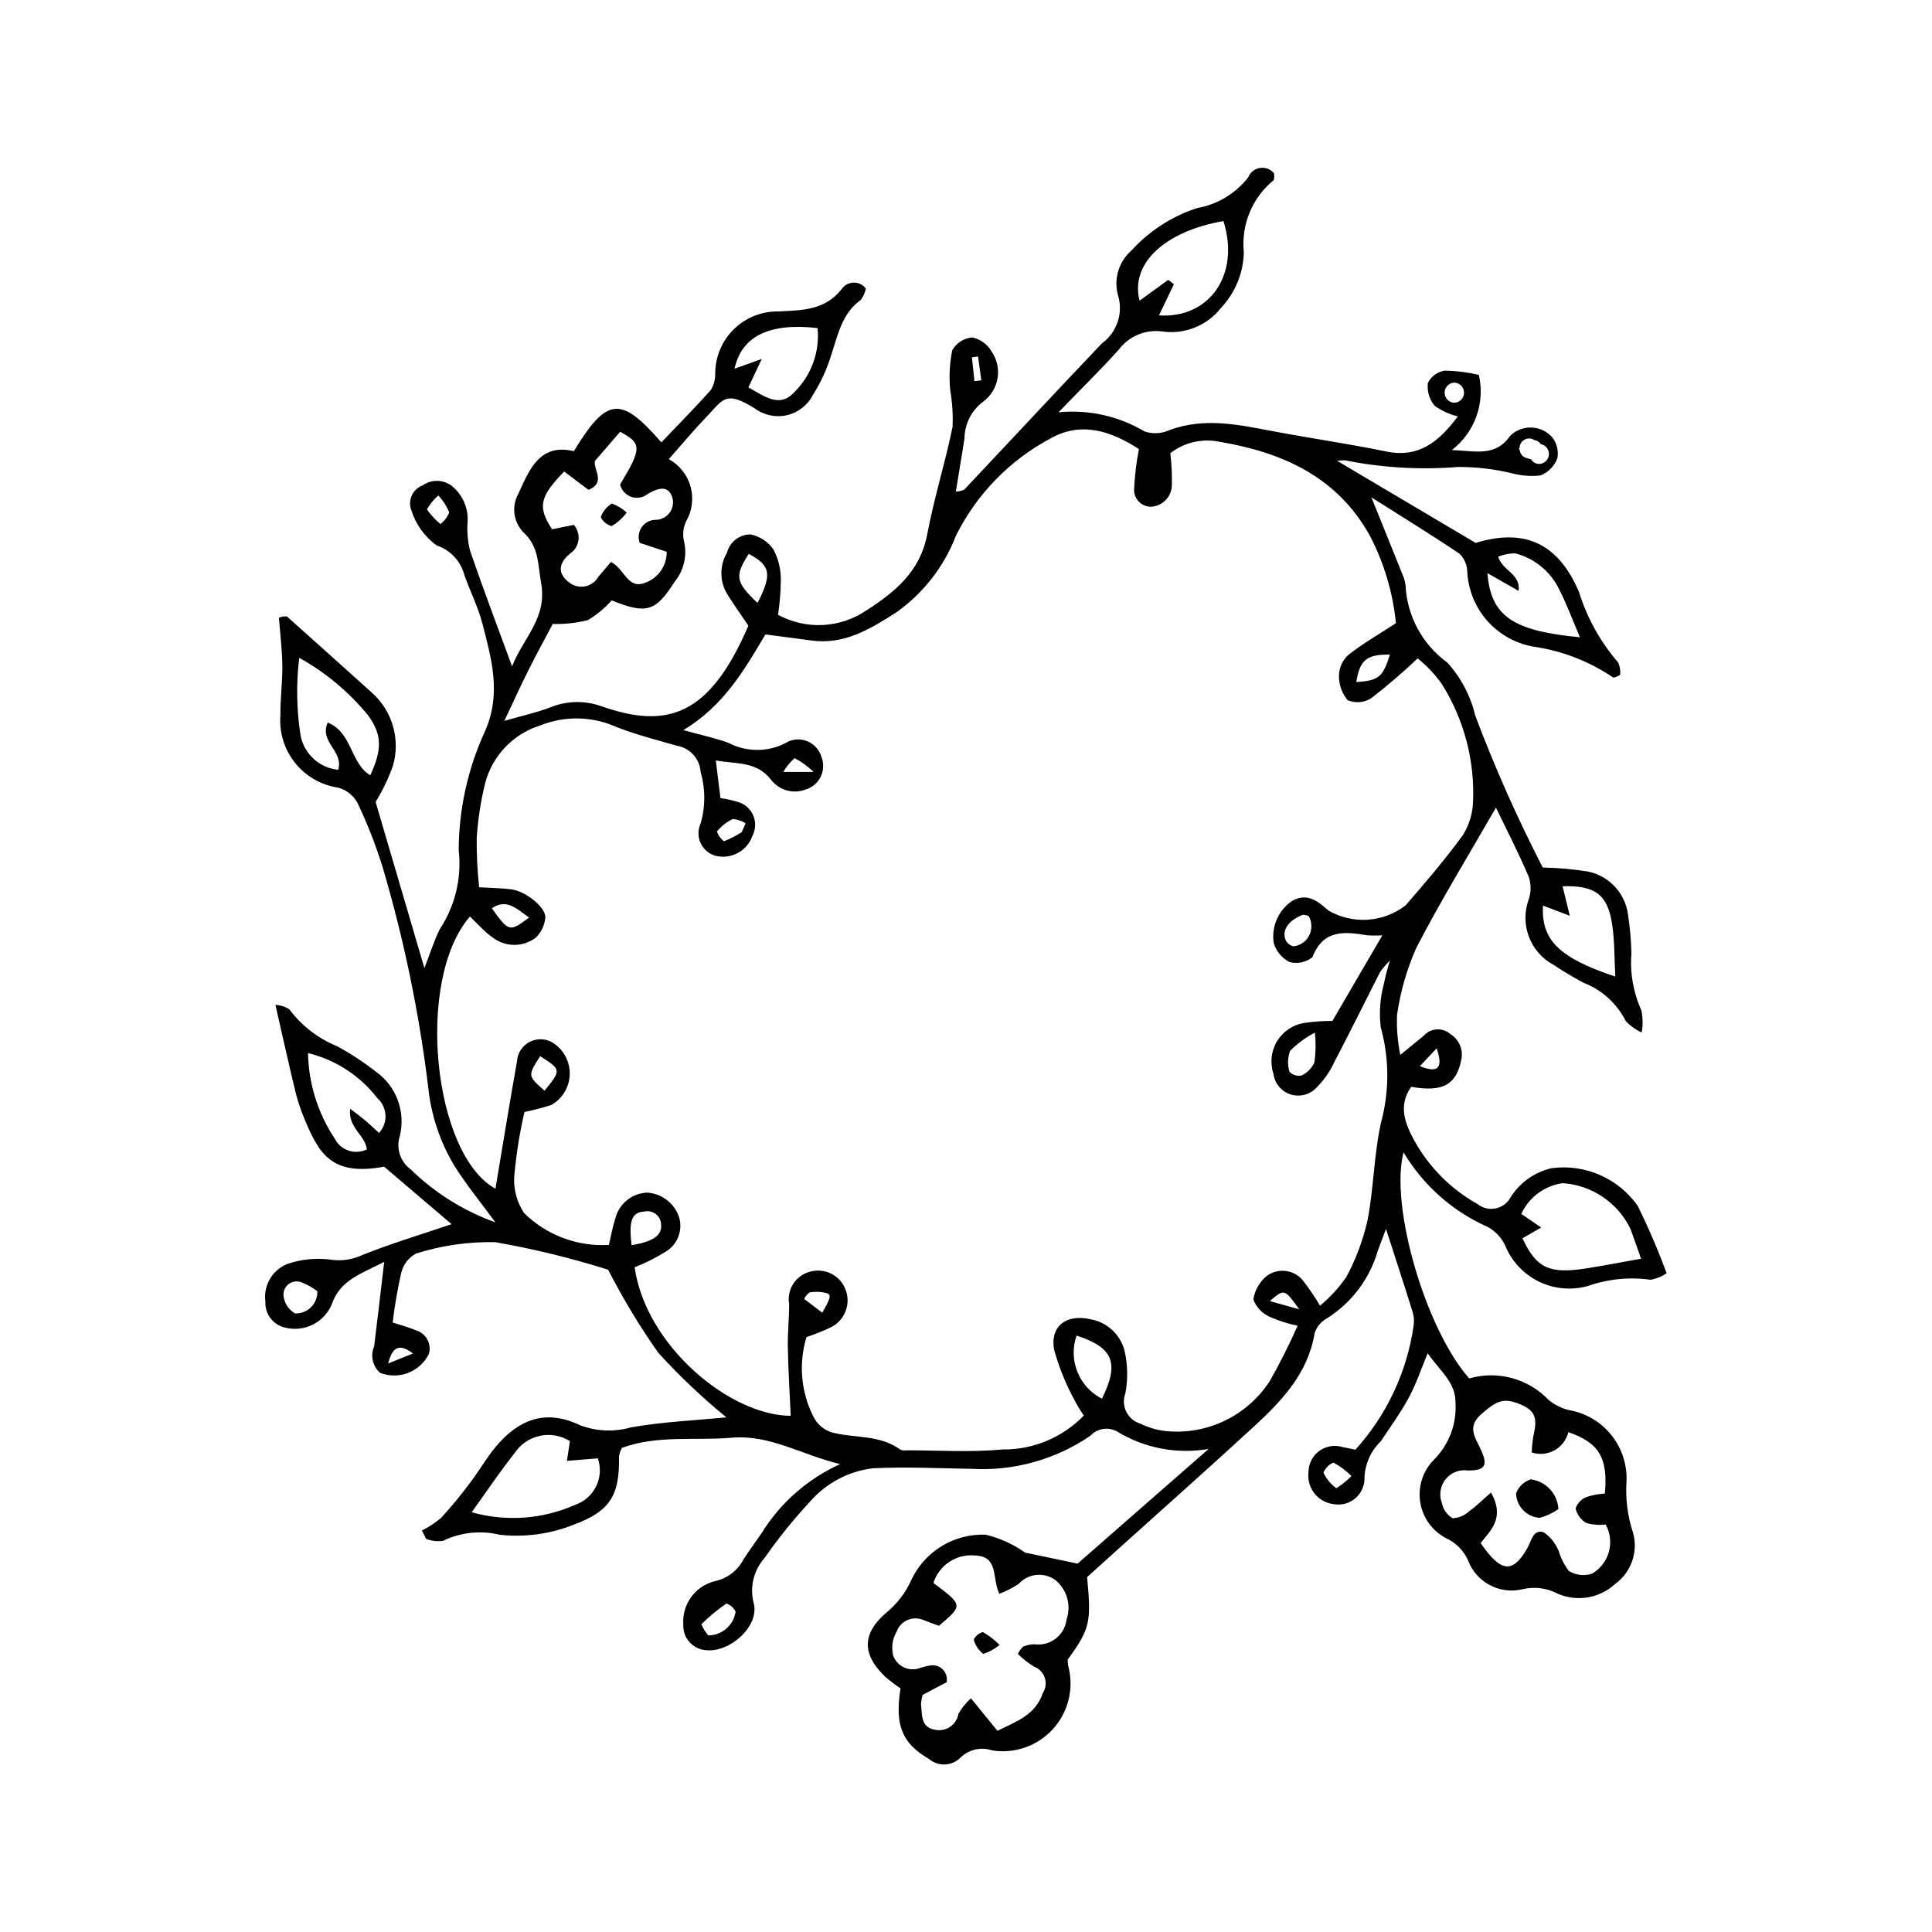 <?xml version="1.0" encoding="UTF-8"?>
<!-- The Best Svg Icon site in the world: iconSvg.co, Visit us! https://iconsvg.co -->
<svg fill="#000000" width="800px" height="800px" version="1.1" viewBox="144 144 512 512" xmlns="http://www.w3.org/2000/svg">
 <g>
  <path d="m538.29 469.17c1.988 1.094 3.582 2.781 4.566 4.824 1.68 4.188 4.848 7.606 8.891 9.602 4.047 1.996 8.684 2.43 13.031 1.215 5.336-1.875 11.043-2.445 16.645-1.66 1.523-0.266 2.973-0.852 4.254-1.719-2.238-6.066-4.785-12.012-7.629-17.82-2.523-3.598-5.984-6.438-10.012-8.207-4.023-1.77-8.453-2.402-12.812-1.828-4.57 1.035-8.531 3.871-10.984 7.863-0.84 1.477-2.281 2.508-3.949 2.824-1.664 0.32-3.387-0.105-4.711-1.168-7.016-3.914-12.805-9.707-16.719-16.727-2.434-4.438-4.473-9.379-0.859-14.352 8.422 1.504 12.012-0.605 13.285-7.34l0.004 0.004c0.508-2.598-0.648-5.234-2.906-6.617-2.027-1.812-5.137-1.668-6.988 0.328-1.535 1.301-3.109 2.551-6.305 5.164-0.715-3.488-1.008-7.051-0.863-10.609 0.875-6.078 2.574-12.012 5.051-17.633 6.465-12.539 13.875-24.59 21.164-37.293 3.07 6.379 6.133 12.305 8.727 18.43 0.621 1.945 0.598 4.039-0.07 5.965-2.387 6.602 0.426 13.953 6.606 17.281 2.539 1.734 5.227 3.254 7.922 4.742 4.856 1.863 8.844 5.469 11.188 10.109 1.195 1.305 2.644 2.348 4.258 3.07 0.344-1.957 0.305-3.965-0.105-5.91-2.137-4.703-3.043-9.875-2.625-15.027-0.078-3.336-0.367-6.66-0.859-9.961-0.621-5.856-4.977-10.625-10.75-11.77-3.938-0.625-7.91-0.973-11.891-1.047-6.738-13.082-12.719-26.539-17.906-40.309-1.234-5.227-3.781-10.051-7.394-14.016-6.613-4.805-10.684-12.355-11.066-20.52-0.148-1.02-0.438-2.016-0.863-2.957-2.523-6.316-5.082-12.617-8.188-20.301 8.488 5.375 16.047 10.012 23.387 14.965h0.004c1.227 1.234 1.949 2.879 2.019 4.617 0.211 4.945 2.148 9.66 5.469 13.328 3.324 3.668 7.828 6.059 12.727 6.758 7.356 1.152 14.359 3.922 20.516 8.109 0.645-0.125 1.258-0.375 1.809-0.73 0.117-1.117-0.059-2.242-0.516-3.266-4.719-5.457-8.262-11.828-10.402-18.719-5.484-12.906-14.445-16.961-27.383-12.984-12.371-7.332-24.469-14.504-36.695-21.75 0.699-0.117 1.406-0.164 2.113-0.133 9.848 1.973 19.918 2.562 29.926 1.754 4.848-0.016 9.68 0.555 14.391 1.703 2.441 0.645 4.984 0.828 7.492 0.535 2.059-0.832 3.668-2.492 4.438-4.57 0.367-1.957-0.133-3.977-1.371-5.535-1.387-1.562-3.348-2.496-5.434-2.582-2.09-0.09-4.121 0.676-5.633 2.113-4.008 5.734-9.012 4.098-15.531 3.848v0.004c2.977-2.285 5.231-5.379 6.5-8.91 1.27-3.527 1.496-7.348 0.656-11.004-2.953-0.699-5.969-1.078-9-1.133-1.957 0.281-3.644 1.512-4.516 3.285-0.254 2.184 0.406 4.375 1.828 6.055 1.848 1.312 3.926 2.258 6.129 2.789-4.984 6.625-10.246 11.094-18.973 9.301-9.809-2.016-19.734-3.438-29.578-5.289-9.297-1.75-18.512-3.871-27.922-0.363-2.055 0.934-4.387 1.062-6.531 0.355-6.875-4.094-14.879-5.875-22.84-5.082 6.027-6.227 11.141-11.254 15.941-16.566v0.004c2.644-3.555 6.992-5.418 11.391-4.887 2.953 0.453 5.977 0.109 8.75-0.996 2.777-1.105 5.207-2.93 7.043-5.289 3.746-4.004 5.879-9.25 5.992-14.73-0.73-7.293 2.25-14.465 7.938-19.09 0.148-0.605 0.16-1.242 0.031-1.855-0.926-1.07-2.348-1.582-3.742-1.344-1.398 0.238-2.57 1.191-3.086 2.512-3.348 4.285-8.16 7.176-13.516 8.113-6.637 2.152-12.602 5.996-17.305 11.148-3.422 2.93-4.852 7.562-3.68 11.91 1.473 4.711-0.215 9.84-4.203 12.754-12.254 12.855-24.328 25.875-36.516 38.789v0.004c-0.699 0.324-1.457 0.5-2.227 0.52 0.809-4.973 1.555-9.516 2.281-14.062h-0.004c0.031-3.836 1.855-7.441 4.93-9.738 4.203-3.074 5.223-8.918 2.316-13.234-1.098-1.938-2.961-3.316-5.133-3.805-2.246 0.16-4.262 1.441-5.359 3.41-0.691 3.426-0.875 6.938-0.547 10.422 0.555 3.238 0.773 6.527 0.645 9.812-1.934 9.547-4.914 18.887-6.707 28.457-1.852 9.855-8.367 15.227-16.164 20.262l-0.004-0.004c-3.418 2.316-7.41 3.644-11.531 3.848-4.125 0.199-8.223-0.734-11.852-2.707 0.469-3.102 0.715-6.234 0.742-9.371 0.004-2.781-0.676-5.519-1.977-7.977-1.449-2.055-3.633-3.473-6.098-3.961-2.934 0.031-5.481 2.031-6.207 4.871-2.012 3.41-1.969 7.652 0.109 11.02 1.758 2.812 3.691 5.516 5.574 8.305-10.25 23.844-21.406 27.5-38.914 21.359-4.398-1.586-9.23-1.488-13.559 0.277-3.668 1.406-7.551 2.246-12.207 3.582 2.41-5.086 4.309-9.281 6.371-13.391 2.16-4.305 4.477-8.531 6.457-12.285 3.137 0.082 6.269-0.258 9.312-1.016 2.356-1.418 4.484-3.18 6.316-5.231 9.199 3.723 11.648 3.019 16.727-5.016v0.004c2.469-3.043 3.352-7.07 2.383-10.867-0.352-1.711-0.141-3.492 0.609-5.074 1.613-2.785 2.039-6.102 1.176-9.203-0.859-3.102-2.938-5.723-5.758-7.273 3.5-3.957 6.598-7.695 9.949-11.188 4.465-4.652 5.027-7.144 12.875-2.227h0.004c2.453 1.816 5.586 2.453 8.559 1.742 2.969-0.711 5.473-2.699 6.84-5.434 2.059-3.246 3.672-6.758 4.793-10.434 1.801-5.34 2.769-10.984 7.809-14.625v-0.004c0.699-0.891 1.172-1.938 1.383-3.051-0.77-1.023-1.992-1.609-3.269-1.57-1.281 0.039-2.461 0.699-3.168 1.766-4.457 5.59-10.43 5.562-16.691 5.879h-0.004c-4.43-0.086-8.711 1.617-11.871 4.727s-4.93 7.359-4.914 11.793c0.027 1.504-0.371 2.984-1.148 4.269-4.223 4.746-8.699 9.266-13.121 13.902-10.797-12.398-14.445-12.02-23.191 2.336-9.012-2.152-11.762 4.801-14.676 11.211v-0.004c-1.863 3.285-1.387 7.394 1.176 10.168 4.301 3.894 3.914 8.477 4.816 13.52 1.68 9.367-4.656 14.41-7.695 22.125-4.019-10.969-7.727-20.719-11.109-30.578-0.625-2.453-0.855-4.988-0.688-7.516 0.285-3.656-1.207-7.227-4.012-9.59-2.277-1.859-5.519-1.961-7.91-0.254-2.57 0.957-3.918 3.781-3.039 6.383 1.168 3.832 3.551 7.18 6.797 9.531 3.613 1.199 6.371 4.148 7.328 7.836 1.539 4.367 3.676 8.559 4.82 13.016 2.398 9.348 5.023 18.461 0.629 28.406h-0.004c-4.531 9.867-6.902 20.586-6.957 31.445 0.852 7.371-0.93 14.809-5.027 20.996-1.516 3.094-2.551 6.422-4.059 10.293-4.57-15.566-8.867-30.199-12.93-44.035 1.859-3.016 3.398-6.219 4.586-9.555 1.02-3.492 1.008-7.207-0.031-10.691-1.039-3.488-3.062-6.598-5.828-8.965-7.414-6.656-14.805-13.34-22.246-19.961-0.719-0.031-1.438 0.086-2.109 0.344 0.32 4.141 0.855 8.359 0.91 12.586 0.059 4.367-0.559 8.738-0.508 13.105l0.004-0.004c-0.395 4.566 0.969 9.109 3.809 12.707 2.836 3.594 6.941 5.973 11.473 6.648 2.156 0.578 3.992 2 5.09 3.945 2.664 5.566 4.918 11.32 6.738 17.215 5.606 19 9.633 38.43 12.039 58.09 0.742 7.441 3.133 14.629 6.992 21.039 3.141 4.977 6.902 9.566 10.82 14.918v-0.004c-8.398-3.012-16.051-7.801-22.434-14.035-2.754-2-3.926-5.535-2.906-8.781 0.793-3.16 0.613-6.488-0.52-9.547-1.129-3.059-3.16-5.703-5.82-7.586-3.242-2.519-6.68-4.777-10.281-6.742-5.027-2.039-9.395-5.414-12.637-9.762-1.105-0.711-2.383-1.117-3.695-1.176 1.832 8 3.469 15.41 5.25 22.781l-0.004-0.004c0.609 2.504 1.414 4.953 2.406 7.332 3.856 9.223 7.113 15.371 21.156 12.766 5.922 5.047 11.922 10.16 17.883 15.238-8.188 2.773-16.066 5.133-23.668 8.176-2.711 1.277-5.75 1.691-8.703 1.176-3.773-0.445-7.602-0.035-11.195 1.207-3.981 1.613-6.356 5.719-5.777 9.969-0.168 3.238 2.004 6.129 5.16 6.867 5.156 1.344 10.508-1.355 12.492-6.305 2.168-6.285 7.766-7.973 13.832-11.105-0.977 8.23-1.781 15.332-2.672 22.422v-0.004c-1.043 2.434-0.402 5.258 1.586 7 4.965 1.926 10.578-0.254 12.941-5.027 0.746-2.621-0.723-5.367-3.316-6.207-1.805-0.773-3.727-1.27-6.289-2.117 0.512-4.398 1.262-8.766 2.246-13.086 0.504-2.219 1.945-4.109 3.949-5.184 6.789-2.148 13.887-3.168 21.004-3.012 10.113 1.773 20.102 4.211 29.895 7.297 3.91 7.648 8.359 15.016 13.312 22.035 5.582 6.137 11.609 11.852 18.035 17.098-7.973 0.773-16.711 1.152-25.258 2.637h0.004c-4.457 1.281-9.211 1.086-13.547-0.559-9.188-4.418-16.371-1.457-22.387 5.781-2.434 2.93-4.332 6.293-6.644 9.332v0.004c-2.426 3.281-5.023 6.434-7.781 9.441-1.555 1.316-3.258 2.441-5.078 3.352l1.102 2.195v0.004c1.414 0.559 2.945 0.746 4.453 0.547 4.68-2.281 10.008-2.856 15.066-1.621 6.672 0.723 13.414-0.203 19.648-2.688 9.562-3.582 12.16-7.66 11.961-18.109h-0.004c0.141-0.781 0.402-1.535 0.777-2.238 9.48-3.457 19.371-1.848 29.031-2.684 10.188-0.883 18.473 4.488 28.789 6.996-8.609 3.902-15.863 10.281-20.832 18.32-1.59 2.34-3.293 4.606-4.809 6.992-1.555 2.949-4.348 5.051-7.617 5.719-5.199 1.316-8.703 6.184-8.297 11.535-0.168 3.523 2.527 6.527 6.047 6.738 6.336 0.672 14.16-6.387 12.621-12.391-1.137-4.269-0.039-8.824 2.918-12.109 3.668-5.269 7.707-10.273 12.09-14.969 4.273-4.875 10.203-7.988 16.637-8.738 8.723-0.422 17.492 0.008 26.242 0.156 11.125 0.598 22.137-2.488 31.328-8.777 1.812-1.965 4.738-2.43 7.066-1.121 7.262 4.426 15.883 6.066 24.262 4.621-11.879 10.398-23.762 20.797-34.719 30.387-5.707-1.195-10.141-2.125-13.898-2.91-3.156-2.246-6.715-3.859-10.484-4.754-4.16-0.16-8.277 0.93-11.812 3.133-3.535 2.199-6.332 5.41-8.027 9.211-1.508 3.215-3.711 6.055-6.457 8.309-6.519 5.578-6.492 11.082-0.301 17.004l0.004-0.004c1.281 1.105 2.633 2.133 4.043 3.078-1.559 9.852 0.434 14.539 7.519 18.688v-0.004c2.469 2.125 6.168 1.953 8.43-0.395 2.223-2.133 5.449-2.844 8.363-1.844 6.031 0.945 12.133-1.238 16.195-5.797s5.531-10.871 3.898-16.754c-0.07-0.508-0.098-1.016-0.082-1.527 5.894-8.23 6.281-9.77 5.121-21.855 2.356-2.125 5.215-4.715 8.078-7.293 12.039-10.844 24.168-21.594 36.09-32.57 7.43-6.84 14.344-14.102 16.133-24.754h-0.004c0.52-1.66 1.656-3.059 3.176-3.902 6.613-4.137 11.457-10.574 13.605-18.07 0.617-1.785 1.328-3.535 2.137-5.672 2.496 7.738 4.801 14.754 6.996 21.801v0.004c0.402 1.227 0.516 2.531 0.324 3.809-1.75 12.254-7.125 23.703-15.43 32.887-1.395-0.289-2.379-0.52-3.371-0.691v-0.004c-2.102-0.66-4.391-0.289-6.176 1.004-1.785 1.293-2.852 3.352-2.879 5.555-0.27 2.062 0.316 4.148 1.621 5.769 1.305 1.621 3.215 2.641 5.289 2.824 2.062 0.301 4.152-0.344 5.688-1.754 1.535-1.41 2.359-3.434 2.238-5.516 0.203-3.578 1.75-6.949 4.332-9.438 2.551-3.824 5.254-7.574 7.438-11.602 1.891-3.492 3.148-7.328 4.981-11.719 3.109 4.57 7.422 7.699 7.348 12.941v0.004c0.41 5.613-1.621 11.133-5.57 15.141-3.098 3.039-4.488 7.418-3.711 11.688s3.621 7.875 7.59 9.629c2.207 1.23 3.961 3.129 5.008 5.426 2.164 5.852 8.359 9.168 14.426 7.715 3.184-0.762 6.531-0.332 9.418 1.207 5.121 2.191 11.051 1.176 15.152-2.59 4.574-3.309 6.394-9.254 4.453-14.559-1.172-3.898-1.668-7.969-1.465-12.031 0.352-4.57-1.023-9.109-3.848-12.719s-6.898-6.031-11.418-6.789c-1.949-0.488-3.762-1.395-5.32-2.66-2.648-2.793-6.016-4.801-9.73-5.812-3.715-1.008-7.637-0.977-11.332 0.094-11.535-13.043-21.113-45.695-17.406-59.926 5.215 8.754 13.023 15.672 22.344 19.793zm19.852-11.621c3.801 0.258 7.461 1.516 10.613 3.644 3.152 2.133 5.688 5.059 7.344 8.488 0.977 2.594 1.852 5.223 2.793 7.894-5.129 0.91-9.809 1.82-14.512 2.562-9.801 1.547-13.23-0.059-16.906-7.984l4.965-2.84c-2.125-1.453-3.695-2.531-5.277-3.613l0.004-0.004c2.027-4.414 6.168-7.484 10.977-8.148zm-33.41-35.723c1.508 4.434 1.07 6.988-4.445 4.703 1.75-1.855 3.098-3.281 4.445-4.707zm33.363-42.961c8.602-0.25 11.945 2.144 13.148 10.145 0.66 4.398 0.562 8.91 0.832 13.797-14.902-4.973-19.668-9.676-19.168-18.816 2 0.762 3.856 1.465 7.109 2.699-0.84-3.422-1.379-5.625-1.918-7.824zm-17.062-87.332v-0.004c1.453-0.598 3.008-0.895 4.578-0.879 5.062 1.332 9.293 4.809 11.578 9.52 1.98 3.836 3.465 7.93 5.516 12.719-17.938-1.703-23.609-5.676-24.523-17.004 2.875 1.637 5.356 3.047 8.277 4.711 0.555-4.562-4.207-5.211-5.426-9.066zm5.676-28.871v-0.004c0.027-0.914 0.543-1.742 1.355-2.168 0.809-0.426 1.785-0.379 2.551 0.121 0.699 0.094 1.32 0.492 1.695 1.086 1.332 0.242 2.266 1.449 2.168 2.797-0.102 1.352-1.199 2.406-2.551 2.453-0.895 0.031-1.727-0.445-2.156-1.227-0.32-0.039-0.629-0.129-0.918-0.27-1.176-0.152-2.074-1.121-2.133-2.305-0.07-0.02-0.145-0.031-0.219-0.035zm-17.297-11.93c-1.434-0.051-2.574-1.23-2.574-2.664 0-1.438 1.141-2.617 2.574-2.668 1.438 0.051 2.574 1.23 2.574 2.668 0 1.434-1.137 2.613-2.574 2.664zm-61.188-48.145c4.453 14.02-3.559 25.867-17.078 24.996 1.328-2.785 2.637-5.523 3.945-8.262l-1.496-1.156c-2.328 1.691-4.652 3.379-7.59 5.516-2.582-9.922 6.84-18.43 22.219-21.094zm-65.031 35.883 0.863 6.312-1.816 0.23-0.672-6.312zm-42.527-7.519h0.004c0.609 6.344-1.691 12.621-6.254 17.066-3.926 4.227-7.883 0.91-12.086-1.359 1.02-2.168 1.973-4.191 3.551-7.539-3.113 1.121-4.84 1.742-7.227 2.602 1.879-8.719 9.414-12.242 22.016-10.77zm-67.156 38 6.453 4.871c4.711-1.93 1.211-5.43 1.695-7.66 2.402-2.777 4.547-5.258 6.691-7.738 5.769 3.09 5.773 4.375-0.016 13.961v-0.004c0.355 1.543 1.484 2.789 2.984 3.293 1.496 0.508 3.152 0.207 4.371-0.801 2.356-1.293 5.211-2.582 6.426 0.777 0.465 1.383 0.25 2.902-0.578 4.106-0.828 1.199-2.172 1.945-3.629 2.004-1.504-0.047-2.938 0.664-3.812 1.891-0.875 1.227-1.078 2.809-0.547 4.219 2.137 0.707 4.434 1.465 7.121 2.352h0.004c0.066 3.75-2.316 7.106-5.879 8.277-4.484 1.688-5.359-3.84-8.879-5.574-1.129 1.32-2.215 2.602-3.312 3.875l0.004-0.004c-0.75 1.367-2.074 2.324-3.609 2.606-1.531 0.277-3.109-0.148-4.293-1.16-2.734-2.102-2.977-4.781 0.402-7.57 1.215-0.82 2.016-2.121 2.195-3.574 0.184-1.449-0.27-2.91-1.242-4.004-2.023 0.414-3.934 0.809-5.754 1.18-3.871-5.938-3.324-8.609 3.207-15.32zm-32.793 13.941c-1.359-1.141-2.566-2.453-3.586-3.902 0.797-1.387 1.82-2.629 3.023-3.684 1.242 1.297 2.223 2.82 2.894 4.488-0.484 1.223-1.289 2.293-2.332 3.098zm-29.867 52.598c-2.34 5.113 4.328 7.606 2.762 12.508v-0.004c-4.914-0.484-8.938-4.109-9.93-8.945-1.098-6.856-1.223-13.832-0.379-20.727 6.977 3.883 13.16 9.047 18.227 15.223 3.699 5.129 3.816 8.938 0.594 15.914-5.359-3.231-4.727-11.359-11.273-13.969zm13.598 108.76c-1.285-1.172-2.371-2.227-3.523-3.203-1.121-0.949-2.312-1.816-4.129-3.231-0.629 5.074 4 6.977 4.426 10.777h-0.004c-3.121 1.539-6.902 0.289-8.488-2.809-4.484-6.738-6.949-14.617-7.106-22.711 7.312 1.785 13.801 6.004 18.395 11.969 1.289 1.156 2.059 2.781 2.141 4.512 0.082 1.73-0.535 3.422-1.711 4.695zm-22.234 47.824c-1.605-0.906-2.719-2.488-3.027-4.305-0.262-1.289 0.223-2.617 1.25-3.434 1.031-0.816 2.438-0.984 3.633-0.434 1.445 0.566 2.805 1.34 4.031 2.293 0.055 1.574-0.547 3.106-1.664 4.219-1.117 1.113-2.644 1.715-4.223 1.66zm31.242 10.613c-1.84 0.738-3.676 1.477-6.59 2.648 1.32-5.301 3.629-4.816 6.59-2.648zm42.969 40.109c-8.633 3.832-18.336 4.527-27.426 1.961 4.117-5.707 7.496-10.789 11.285-15.543v0.004c3.184-4.953 9.758-6.43 14.75-3.309-0.191 1.273-0.426 2.828-0.789 5.234 3.031-0.246 5.617-0.457 8.184-0.668 0.848 2.43 0.691 5.098-0.438 7.41-1.129 2.312-3.129 4.082-5.566 4.91zm35.266 34.605c-0.738-0.895-1.352-1.883-1.816-2.941 2.035-2.043 4.262-3.887 6.644-5.504 1.062 0.367 1.934 1.145 2.426 2.156-0.527 3.606-3.613 6.277-7.254 6.289zm94.957-4.188c-0.25 2.012-1.301 3.844-2.918 5.07-1.613 1.23-3.656 1.758-5.668 1.465-0.984 0.035-1.957 0.238-2.875 0.598-0.594 0.562-1.086 1.223-1.449 1.953 1.301 1.293 2.746 2.43 4.309 3.391 1.34 0.5 2.379 1.578 2.832 2.938 0.449 1.355 0.258 2.844-0.516 4.043-2.016 5.93-7.152 7.582-12.035 10.012-2.379-2.926-4.516-5.551-7.012-8.625-1.305 1.188-2.422 2.562-3.312 4.086-0.227 1.406-1.02 2.656-2.191 3.461-1.176 0.805-2.629 1.094-4.019 0.797-3.848-0.641-3.387-3.977-3.707-6.699h-0.004c0.039-0.863 0.188-1.719 0.441-2.543 2.074-1.098 4.262-2.258 6.356-3.367h0.004c0.23-1.223-0.156-2.481-1.027-3.363-0.875-0.887-2.129-1.285-3.356-1.066-1.008 0.16-2 0.418-2.961 0.773-2.859 0.895-5.91-0.656-6.867-3.496-0.492-2.137-0.148-4.379 0.957-6.269 0.496-1.359 1.527-2.457 2.852-3.039 1.32-0.582 2.824-0.598 4.164-0.047 1.41 0.582 2.859 1.074 4.188 1.566 6.422-5.441 6.418-5.449-1.469-11.352 1.504-4.734 6.117-7.769 11.062-7.281 6.336 0.281 4.387 5.856 6.402 10.152h-0.004c1.793-0.68 3.508-1.551 5.113-2.594 2.516-2.812 6.754-3.254 9.793-1.016 3.055 2.535 4.215 6.699 2.918 10.453zm-84.223-282.43c5.785 3.07 6.258 5.356 2.328 12.996-5.863-5.535-6.094-7.109-2.328-12.996zm-27.66 174.29c0.996-0.234 2.047-0.031 2.891 0.555 0.84 0.586 1.395 1.5 1.52 2.519 0.449 3.168-1.855 4.852-7.809 5.84-0.766-6.492 0.062-8.746 3.398-8.914zm121.27 49.598c-6.125-3.102-9-10.262-6.723-16.734 9.824 3.231 11.34 7.309 6.723 16.734zm73.871-98.457c2.301 8.273 2.324 17.02 0.07 25.305-1.891 8.488-1.906 17.383-3.578 25.934-1.188 5.25-3.09 10.312-5.656 15.043-1.965 2.801-4.293 5.332-6.918 7.527-1.32-2.246-2.781-4.406-4.371-6.473-2.297-3.047-6.613-3.691-9.699-1.453-1.945 1.574-3.231 3.812-3.606 6.285 0.777 2.047 2.34 3.703 4.34 4.594 2.375 1.047 4.856 1.832 7.398 2.352-2.207 5-4.668 9.887-7.367 14.641-2.953 4.57-7.113 8.23-12.027 10.574-4.91 2.34-10.375 3.269-15.785 2.684-2.277-0.289-4.496-0.957-6.555-1.973-1.605-0.496-2.938-1.629-3.68-3.137-0.742-1.504-0.828-3.25-0.246-4.824 0.711-3.731 0.648-7.566-0.188-11.27-1.105-4.387-4.707-7.699-9.172-8.43-6.234-1.402-10.641 1.82-9.512 8.102 1.289 4.66 3.113 9.16 5.434 13.406 0.723 1.395 1.539 2.742 2.438 4.031-5.656 5.848-13.477 9.102-21.609 8.992-8.418 0.801-16.973 0.215-25.465 0.223-0.512 0.09-1.035 0.035-1.52-0.152-5.484-4.086-12.223-2.984-18.277-4.617v0.004c-2.102-0.695-3.836-2.207-4.812-4.195-3.293-6.519-3.941-14.059-1.816-21.047 2.18-0.711 4.309-1.562 6.375-2.555 3.656-1.738 5.41-5.953 4.074-9.773-1.289-3.824-5.289-6.031-9.211-5.074-3.934 0.852-6.508 4.644-5.836 8.613 0.02 3.82-0.418 7.644-0.344 11.461 0.117 6.078 0.496 12.148 0.762 18.195-16.176-0.09-38.391-18.582-41.363-39.371v0.004c2.695-1.047 5.293-2.336 7.758-3.852 3.344-1.723 5.051-5.531 4.102-9.172-1.148-3.805-4.535-6.496-8.496-6.758-3.996 0.125-7.434 2.863-8.445 6.727-0.711 2.156-1.098 4.422-1.754 7.133-8.328 0.484-16.473-2.57-22.426-8.41-2.144-3.191-3.043-7.055-2.531-10.859 0.512-5.371 1.379-10.703 2.598-15.957 2.402-0.496 4.777-1.113 7.113-1.859 2.945-1.664 4.797-4.75 4.883-8.129 0.082-3.379-1.613-6.555-4.473-8.363-1.867-1.152-4.207-1.238-6.156-0.227-1.949 1.016-3.223 2.977-3.352 5.172-2.004 11.285-3.836 22.602-5.707 33.734-16.484-9.051-21.367-55.246-6.758-72.137 1.234 1.219 2.422 2.438 3.664 3.606v-0.004c0.723 0.723 1.512 1.375 2.359 1.949 3.383 2.625 8.117 2.621 11.496-0.004 1.41-1.418 2.281-3.281 2.465-5.273 0.125-2.742-5.254-6.973-8.953-7.465-2.512-0.336-5.066-0.344-8.598-0.559-0.465-4.336-0.68-8.691-0.641-13.051 0.32-4.879 1.066-9.727 2.223-14.477 1.906-7.328 7.461-13.145 14.691-15.383 6.488-2.586 13.75-2.426 20.113 0.445 5.234 2.039 10.723 3.453 16.145 4.984l0.004-0.004c3.398 0.625 5.938 3.481 6.164 6.93 1.289 4.426 1.301 9.125 0.039 13.559-0.793 1.645-0.82 3.551-0.074 5.219 0.742 1.664 2.184 2.918 3.934 3.426 4.184 1.066 8.48-1.266 9.863-5.356 0.836-1.637 0.91-3.559 0.207-5.258s-2.117-3.004-3.867-3.574c-1.582-0.496-3.203-0.855-4.848-1.078-0.387-3.141-0.754-6.137-1.227-10 5.641 1.035 10.867 0.168 14.703 5.219v0.004c2.168 2.738 5.867 3.746 9.125 2.481 1.754-0.531 3.199-1.777 3.988-3.43 0.789-1.652 0.844-3.559 0.156-5.258-0.523-1.738-1.758-3.176-3.398-3.953-1.641-0.781-3.535-0.828-5.211-0.129-4.953 2.918-11.07 3.055-16.148 0.355-3.492-1.238-7.144-2.027-11.809-3.316 10.793-6.512 16.266-16.156 21.738-25.355 4.488 0.59 8.289 1.066 12.078 1.594 8.863 1.23 15.719-3.027 22.801-7.57v-0.004c7.074-5.07 12.508-12.102 15.629-20.223 5.445-10.922 14.145-19.887 24.898-25.656 8.324-4.789 16.32-1.969 23.582 2.734h0.004c-0.668 3.336-1.082 6.719-1.246 10.117-0.207 1.312 0.18 2.652 1.059 3.648 0.875 0.996 2.156 1.551 3.484 1.508 2.988-0.199 5.336-2.637 5.422-5.629 0.07-2.856-0.066-5.711-0.41-8.547 3.727-2.898 8.547-4 13.168-3.008 16.602 2.809 31.039 9.262 39.699 24.832v-0.004c3.769 7.227 6.121 15.109 6.926 23.219-4.688 3.062-8.816 5.43-12.52 8.344-1.531 1.336-2.457 3.234-2.57 5.266-0.109 2.465 0.699 4.879 2.266 6.785 2.039 0.879 4.379 0.695 6.258-0.488 4.285-3.312 8.398-6.844 12.328-10.574 2.43 1.949 4.578 4.231 6.379 6.773 5.938 9.426 8.828 20.453 8.281 31.578-0.168 3.047-1.113 6.004-2.746 8.582-4.695 6.418-9.875 12.5-15.102 18.508l0.004 0.004c-2.883 2.231-6.363 3.559-10 3.809-3.637 0.246-7.269-0.59-10.43-2.41-2.879-2.512-5.543-4.758-9.543-2.648h0.004c-3.742 2.465-5.688 6.891-4.977 11.312 0.66 2.137 2.148 3.922 4.133 4.953 2.121 0.586 4.394 0.109 6.106-1.273 2.879-7.441 8.516-6.769 14.5-5.809 1.34 0.09 2.688 0.098 4.027 0.02-4.805 8.23-9.121 15.629-13.234 22.68-2.527-0.012-5.055 0.168-7.555 0.551-2.973 0.496-5.578 2.273-7.133 4.859-1.551 2.582-1.895 5.719-0.938 8.578 0.305 2.512 2.023 4.629 4.422 5.445 2.394 0.816 5.051 0.195 6.828-1.605 2.019-1.965 3.656-4.281 4.836-6.836 4.168-7.938 8.117-15.988 12.188-23.977 0.789-1.074 1.656-2.082 2.602-3.016-0.656 2.051-1.199 4.137-1.621 6.25-1.004 3.715-1.281 7.586-0.824 11.41zm-21.586 74.781c-3.188-0.898-5.223-1.473-7.809-2.199 3.867-3.289 3.867-3.289 7.809 2.199zm-131.2-2.754c0.305-0.68 0.777-1.266 1.371-1.711 1.559-0.289 3.156-0.223 4.684 0.195 1.191 0.465 0.93 1.309-1.258 5.148-1.559-1.18-3.086-2.336-4.797-3.633zm-69.969-64.344c5.613 3.578 5.621 3.648 1.16 9.148-4.484-3.949-4.484-3.949-1.16-9.148zm-12.809-39.203c3.926-2.625 6.469 0.059 9.867 2.473-5.215 3.867-5.336 3.828-9.867-2.469zm59.637-20.328v0.004c1.133-1.395 2.559-2.523 4.172-3.309 1.227 0.066 2.414 0.457 3.441 1.133l-1.023 2.328h0.004c-1.492 0.961-3.078 1.777-4.731 2.426-0.848-0.672-1.492-1.566-1.863-2.578zm17.598-15.797v0.004c0.793-1.379 1.816-2.617 3.023-3.656 1.832 0.977 3.519 2.207 5.008 3.656h-8.031zm160.77-31.086c-1.887 5.988-2.961 6.863-8.914 7.281 0.91-5.863 2.777-7.391 8.914-7.277zm-20.867 71.336 0.004 0.004c0.18 1.406-0.207 2.832-1.082 3.953-0.875 1.117-2.16 1.84-3.57 2.008-0.949-0.188-1.75-0.82-2.148-1.699-1.008-2.637 0.766-5.141 4.559-6.656h-0.004c0.551-0.004 1.094 0.117 1.586 0.359 0.367 0.621 0.59 1.316 0.66 2.035zm0.855 36.723c-0.684 1.523-1.879 2.754-3.383 3.473-1.156 0.234-2.352-0.113-3.199-0.938-0.59-1.828-0.539-3.801 0.137-5.598 1.93-1.941 4.148-3.57 6.582-4.824 0.277 2.625 0.23 5.273-0.137 7.887zm5.809 112.86c-1.461-1.07-2.633-2.488-3.41-4.125 0.484-1.211 1.438-2.18 2.644-2.684 1.754 0.961 3.367 2.164 4.785 3.574-1.223 1.223-2.566 2.305-4.019 3.234zm38.047-10.777c-1.453-2.988-3.281-5.641 0.316-8.809 4.039-3.555 5.875-4.461 10.113-2.766 4.113 1.645 4.926 3.562 3.766 8.371-0.254 1.484-0.41 2.984-0.469 4.488 2 0.668 4.191 0.469 6.035-0.555 1.844-1.02 3.176-2.769 3.668-4.82 8.137 2.801 10.559 6.828 9.688 16.262h0.004c-1.664 0.102-3.309 0.418-4.891 0.941-1.348 0.531-2.394 1.625-2.875 2.992 0.363 1.637 1.398 3.051 2.848 3.891 1.668 0.457 3.41 0.59 5.129 0.398 2.523 4.594 0.93 10.367-3.598 13.012-2.059 0.684-4.312 0.426-6.16-0.703-1.184-1.555-2.078-3.309-2.644-5.176-0.805-2.035-2.184-3.793-3.969-5.055-2.906-0.984-3.281 2.266-4.398 4.203-3.891 6.758-6.973 6.481-12.375-1.375 2.598-3.316 6.555-6.586 2.754-13.395-2.203 1.918-3.863 3.602-5.766 4.945-1.195 1.137-2.758 1.801-4.406 1.871-1.48-0.863-2.516-2.328-2.836-4.012-0.824-2.125-0.457-4.531 0.969-6.312 1.422-1.777 3.688-2.664 5.945-2.324 4.707 0.004 5.434-1.379 3.148-6.074z"/>
  <path d="m408.9 579.91c-1.27 1.078-2.75 1.887-4.348 2.371-1.23-0.953-2.109-2.285-2.496-3.789 0.492-0.973 1.371-1.691 2.418-1.984 1.613 0.941 3.102 2.082 4.426 3.402z"/>
  <path d="m556.99 543.91c-1.508 1.074-3.203 1.863-4.996 2.328-3.441-0.242-6.133-3.059-6.219-6.504 0.668-1.766 2.109-3.125 3.91-3.688 4.012 0.516 7.082 3.824 7.305 7.863z"/>
  <path d="m310.09 279.84c-1.086 1.441-2.438 2.66-3.988 3.582-1.266-0.328-2.324-1.199-2.887-2.379 0.527-1.496 1.555-2.769 2.91-3.598 1.473 0.52 2.82 1.332 3.965 2.394z"/>
 </g>
</svg>